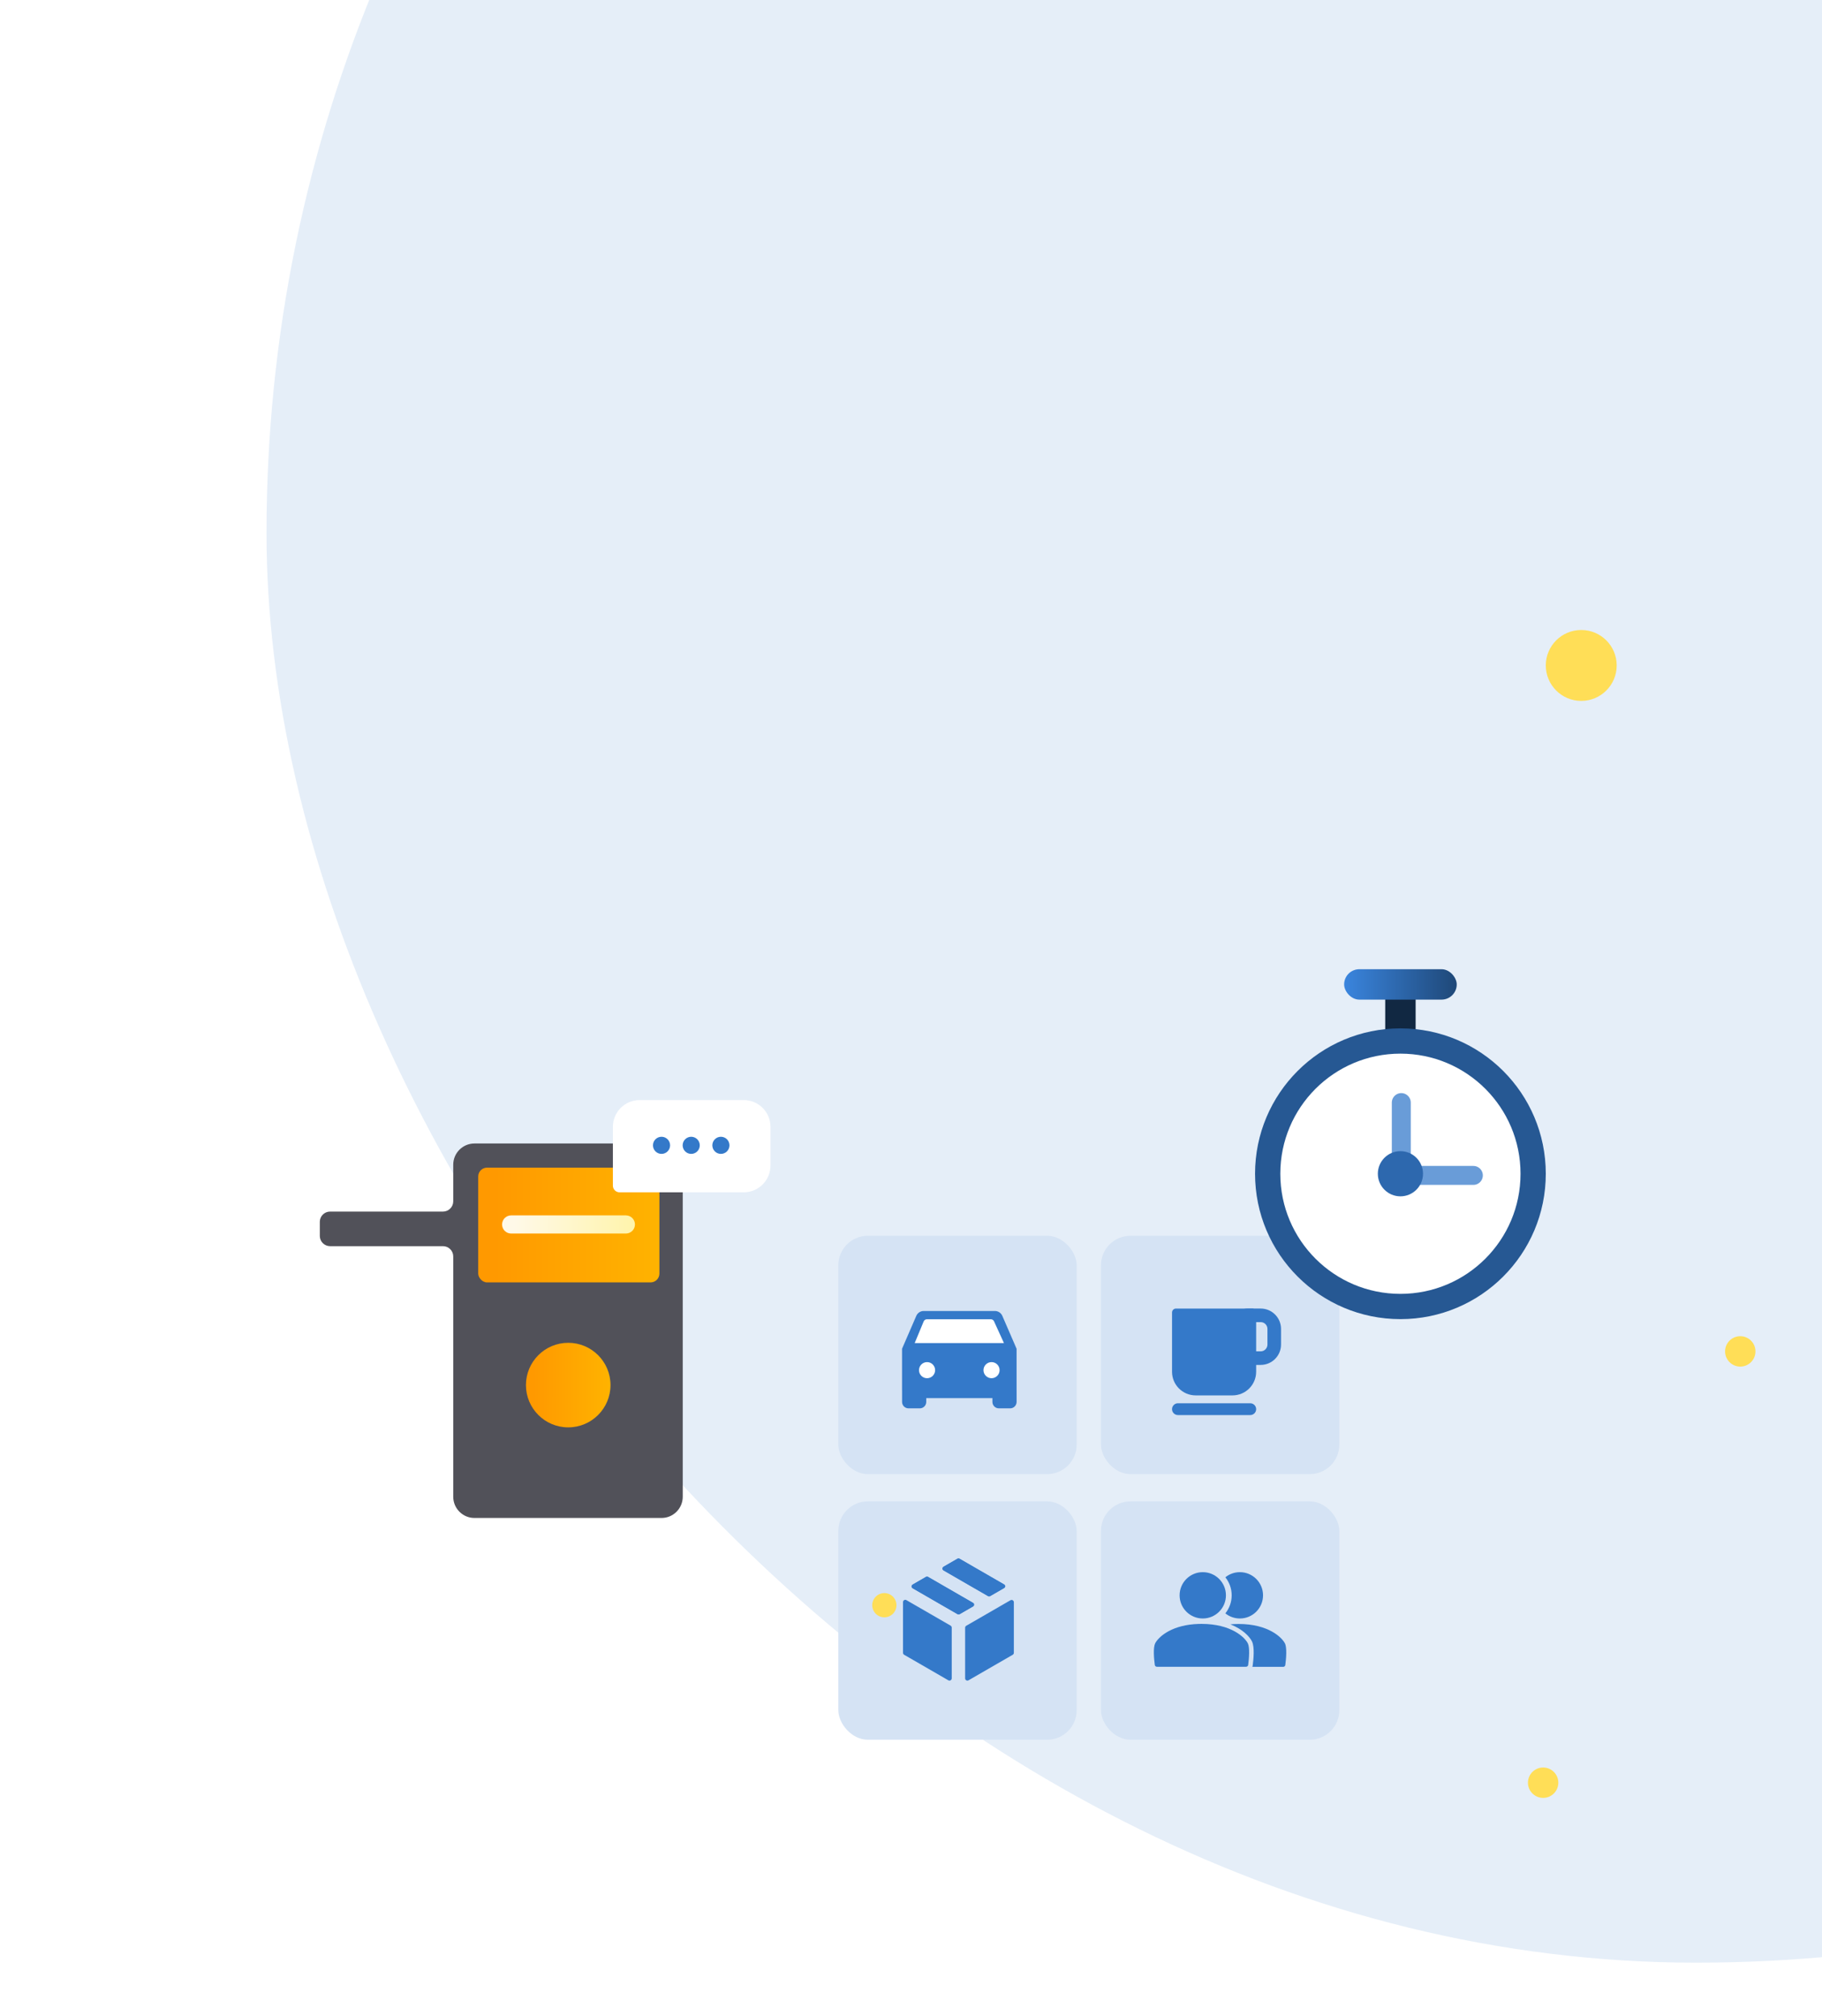 <svg width="376" height="416" viewBox="0 0 376 416" fill="none" xmlns="http://www.w3.org/2000/svg">
<rect x="55" y="-185" width="590" height="590" rx="295" fill="#E5EEF8"/>
<rect x="173" y="255" width="49.192" height="49.193" rx="6.099" fill="#D5E3F4"/>
<path d="M205.318 270.525C205.981 270.525 206.581 270.919 206.845 271.527L209.784 278.309L209.786 278.31L209.788 278.312V286.848C209.788 286.858 209.786 286.869 209.786 286.879C209.788 286.905 209.791 286.932 209.791 286.959V289.286C209.791 290.021 209.196 290.617 208.461 290.617H206.132C205.397 290.617 204.802 290.021 204.802 289.286V288.512H191.147V289.286C191.147 290.021 190.552 290.617 189.817 290.617H187.488C186.753 290.617 186.158 290.021 186.158 289.286V287.018C186.153 286.962 186.15 286.905 186.15 286.848L186.152 278.312L186.153 278.31L186.155 278.309L189.095 271.527C189.358 270.919 189.958 270.525 190.62 270.525H205.318Z" fill="#3479C9"/>
<path d="M190.619 272.673C190.731 272.405 190.993 272.23 191.283 272.23L204.478 272.23C204.759 272.23 205.015 272.395 205.132 272.651L207.181 277.147H188.76L190.619 272.673Z" fill="white"/>
<circle cx="191.315" cy="282.736" r="1.663" fill="white"/>
<circle cx="204.62" cy="282.736" r="1.663" fill="white"/>
<rect x="227.201" y="255" width="49.192" height="49.193" rx="6.099" fill="#D5E3F4"/>
<path d="M261.559 274.225C261.559 273.451 260.933 272.823 260.159 272.823H257.582C256.808 272.823 256.18 273.451 256.18 274.225V277.452C256.18 278.226 256.808 278.853 257.582 278.853H260.159C260.933 278.853 261.559 278.225 261.559 277.452V274.225ZM264.362 277.452C264.362 279.773 262.481 281.656 260.159 281.656H257.582C255.26 281.656 253.377 279.773 253.377 277.452V274.225C253.377 271.903 255.26 270.02 257.582 270.02H260.159C262.481 270.02 264.362 271.903 264.362 274.225V277.452Z" fill="#3479C9"/>
<path d="M241.869 270.835C241.869 270.387 242.233 270.023 242.682 270.023H258.415C258.864 270.023 259.227 270.387 259.227 270.835V283.066C259.227 285.759 257.044 287.942 254.352 287.942H246.745C244.052 287.942 241.869 285.759 241.869 283.066V270.835Z" fill="#3479C9"/>
<path d="M258.008 289.566C258.681 289.566 259.227 290.111 259.228 290.784C259.228 291.457 258.681 292.003 258.008 292.003L243.088 292.003C242.415 292.003 241.869 291.457 241.869 290.784C241.869 290.111 242.415 289.566 243.088 289.566L258.008 289.566Z" fill="#3479C9"/>
<rect x="173" y="309.807" width="49.192" height="49.193" rx="6.099" fill="#D5E3F4"/>
<path fill-rule="evenodd" clip-rule="evenodd" d="M207.137 327.73C207.448 327.551 207.448 327.101 207.137 326.921L198.022 321.659C197.877 321.575 197.699 321.575 197.555 321.659L194.755 323.275C194.444 323.455 194.444 323.904 194.755 324.084L203.87 329.346C204.015 329.43 204.193 329.43 204.337 329.346L207.137 327.73ZM200.721 331.528C201.032 331.348 201.032 330.899 200.721 330.719L191.524 325.41C191.38 325.327 191.202 325.327 191.057 325.41L188.38 326.956C188.069 327.135 188.069 327.585 188.38 327.765L197.576 333.074C197.721 333.157 197.899 333.157 198.043 333.074L200.721 331.528ZM209.224 330.619C209.224 330.26 208.835 330.035 208.524 330.215L199.404 335.48C199.259 335.563 199.17 335.718 199.17 335.885V346.328C199.17 346.688 199.559 346.913 199.871 346.733L208.991 341.467C209.135 341.384 209.224 341.23 209.224 341.063V330.619ZM196.406 335.859C196.406 335.692 196.317 335.538 196.173 335.455L187.052 330.189C186.741 330.009 186.352 330.234 186.352 330.594V341.063C186.352 341.23 186.441 341.384 186.585 341.467L195.706 346.733C196.017 346.913 196.406 346.688 196.406 346.329V335.859Z" fill="#3479C9"/>
<path fill-rule="evenodd" clip-rule="evenodd" d="M207.255 327.676C207.525 327.521 207.525 327.132 207.255 326.977L198.014 321.641C197.889 321.569 197.735 321.569 197.61 321.641L194.684 323.33C194.415 323.486 194.415 323.874 194.684 324.03L203.926 329.365C204.051 329.437 204.205 329.437 204.329 329.365L207.255 327.676ZM200.839 331.474C201.109 331.318 201.109 330.93 200.839 330.774L191.516 325.392C191.392 325.32 191.238 325.32 191.113 325.392L188.309 327.011C188.04 327.166 188.04 327.555 188.309 327.71L197.632 333.092C197.757 333.164 197.911 333.164 198.035 333.092L200.839 331.474Z" fill="#3479C9"/>
<rect x="227.201" y="309.807" width="49.192" height="49.193" rx="6.099" fill="#D5E3F4"/>
<path d="M252.991 329.199C252.991 331.838 250.851 333.978 248.211 333.978C245.572 333.978 243.432 331.838 243.432 329.199C243.432 326.559 245.572 324.419 248.211 324.419C250.851 324.419 252.991 326.559 252.991 329.199Z" fill="#3479C9"/>
<path d="M255.868 324.419C258.507 324.419 260.648 326.559 260.648 329.199C260.648 331.838 258.507 333.979 255.868 333.979C254.733 333.979 253.691 333.582 252.871 332.922C253.688 331.901 254.178 330.608 254.178 329.199C254.178 327.79 253.688 326.496 252.871 325.475C253.691 324.815 254.733 324.419 255.868 324.419Z" fill="#3479C9"/>
<path d="M247.948 335.094C254.089 335.094 256.897 337.877 257.513 339.111C257.607 339.301 257.681 339.588 257.727 339.96C257.771 340.325 257.785 340.744 257.777 341.179C257.763 342.049 257.665 342.952 257.583 343.571C257.555 343.779 257.375 343.941 257.145 343.941H238.752C238.522 343.941 238.341 343.779 238.313 343.571C238.231 342.952 238.134 342.049 238.119 341.179C238.112 340.744 238.125 340.325 238.17 339.96C238.215 339.588 238.29 339.301 238.385 339.111L238.525 338.863C239.336 337.584 242.005 335.256 247.382 335.101L247.948 335.094Z" fill="#3479C9"/>
<path d="M255.608 335.111C261.748 335.112 264.556 337.894 265.172 339.129L265.239 339.29C265.302 339.468 265.352 339.698 265.386 339.977C265.431 340.342 265.444 340.76 265.437 341.195C265.423 342.065 265.325 342.969 265.242 343.589C265.215 343.797 265.034 343.959 264.804 343.959H258.45C258.48 343.874 258.503 343.784 258.515 343.69C258.599 343.055 258.701 342.111 258.717 341.189C258.724 340.729 258.711 340.265 258.66 339.842C258.609 339.426 258.518 339.018 258.354 338.69C257.854 337.688 256.441 336.185 253.909 335.188C254.445 335.139 255.011 335.111 255.608 335.111Z" fill="#3479C9"/>
<rect x="292.139" y="204.755" width="16.14" height="6.277" transform="rotate(90 292.139 204.755)" fill="#112842"/>
<circle cx="289" cy="242.207" r="27.393" fill="white" stroke="#265893" stroke-width="5.213"/>
<path d="M289.18 227.52V242.549H304.052" stroke="#699CD8" stroke-width="3.91" stroke-linecap="round" stroke-linejoin="round"/>
<rect x="277.383" y="200" width="23.237" height="6.277" rx="3.138" fill="url(#paint0_linear_112_8271)"/>
<circle cx="289.001" cy="242.206" r="4.661" fill="#2D68AE"/>
<path d="M136.516 235.961C138.935 235.961 140.896 237.922 140.896 240.342V308.856C140.896 311.276 138.935 313.237 136.516 313.237H97.914C95.495 313.237 93.533 311.276 93.533 308.856V259.268C93.533 258.099 92.585 257.151 91.416 257.151H68.117C66.948 257.151 66 256.203 66 255.034V252.13C66 250.96 66.948 250.013 68.117 250.013H91.416C92.585 250.013 93.533 249.065 93.533 247.896V240.342C93.533 237.922 95.495 235.961 97.914 235.961H136.516Z" fill="#515159"/>
<rect x="98.688" y="240.946" width="37.392" height="23.681" rx="1.825" fill="url(#paint1_linear_112_8271)"/>
<path d="M103.611 252.671C103.611 251.639 104.448 250.802 105.481 250.802H129.162C130.195 250.802 131.032 251.639 131.032 252.671V252.671C131.032 253.704 130.195 254.541 129.162 254.541H105.481C104.448 254.541 103.611 253.704 103.611 252.671V252.671Z" fill="url(#paint2_linear_112_8271)"/>
<ellipse cx="117.262" cy="285.816" rx="8.725" ry="8.725" fill="url(#paint3_linear_112_8271)"/>
<path d="M126.479 232.526C126.479 229.474 128.953 227 132.004 227H153.475C156.527 227 159.001 229.474 159.001 232.526V240.513C159.001 243.565 156.527 246.039 153.475 246.039H127.86C127.097 246.039 126.479 245.421 126.479 244.658V232.526Z" fill="white"/>
<circle cx="1.767" cy="1.767" r="1.767" transform="matrix(-1 0 0 1 150.537 234.574)" fill="#3479C9"/>
<circle cx="1.767" cy="1.767" r="1.767" transform="matrix(-1 0 0 1 144.41 234.574)" fill="#3479C9"/>
<circle cx="1.767" cy="1.767" r="1.767" transform="matrix(-1 0 0 1 138.285 234.574)" fill="#3479C9"/>
<g filter="url(#filter0_d_112_8271)">
<circle cx="318.452" cy="367.865" r="3.135" fill="#FFDE57"/>
</g>
<g filter="url(#filter1_d_112_8271)">
<circle cx="359.135" cy="278.865" r="3.135" fill="#FFDE57"/>
</g>
<g filter="url(#filter2_d_112_8271)">
<circle cx="326.316" cy="137.316" r="7.316" fill="#FFDE57"/>
</g>
<g filter="url(#filter3_d_112_8271)">
<circle cx="182.5" cy="331.237" r="2.5" fill="#FFDE57"/>
</g>
<defs>
<filter id="filter0_d_112_8271" x="299.64" y="349.053" width="37.622" height="37.623" filterUnits="userSpaceOnUse" color-interpolation-filters="sRGB">
<feFlood flood-opacity="0" result="BackgroundImageFix"/>
<feColorMatrix in="SourceAlpha" type="matrix" values="0 0 0 0 0 0 0 0 0 0 0 0 0 0 0 0 0 0 127 0" result="hardAlpha"/>
<feOffset/>
<feGaussianBlur stdDeviation="7.838"/>
<feComposite in2="hardAlpha" operator="out"/>
<feColorMatrix type="matrix" values="0 0 0 0 1 0 0 0 0 0.756 0 0 0 0 0.138 0 0 0 0.3 0"/>
<feBlend mode="normal" in2="BackgroundImageFix" result="effect1_dropShadow_112_8271"/>
<feBlend mode="normal" in="SourceGraphic" in2="effect1_dropShadow_112_8271" result="shape"/>
</filter>
<filter id="filter1_d_112_8271" x="340.324" y="260.053" width="37.622" height="37.623" filterUnits="userSpaceOnUse" color-interpolation-filters="sRGB">
<feFlood flood-opacity="0" result="BackgroundImageFix"/>
<feColorMatrix in="SourceAlpha" type="matrix" values="0 0 0 0 0 0 0 0 0 0 0 0 0 0 0 0 0 0 127 0" result="hardAlpha"/>
<feOffset/>
<feGaussianBlur stdDeviation="7.838"/>
<feComposite in2="hardAlpha" operator="out"/>
<feColorMatrix type="matrix" values="0 0 0 0 1 0 0 0 0 0.756 0 0 0 0 0.138 0 0 0 0.3 0"/>
<feBlend mode="normal" in2="BackgroundImageFix" result="effect1_dropShadow_112_8271"/>
<feBlend mode="normal" in="SourceGraphic" in2="effect1_dropShadow_112_8271" result="shape"/>
</filter>
<filter id="filter2_d_112_8271" x="308.549" y="119.549" width="35.532" height="35.533" filterUnits="userSpaceOnUse" color-interpolation-filters="sRGB">
<feFlood flood-opacity="0" result="BackgroundImageFix"/>
<feColorMatrix in="SourceAlpha" type="matrix" values="0 0 0 0 0 0 0 0 0 0 0 0 0 0 0 0 0 0 127 0" result="hardAlpha"/>
<feOffset/>
<feGaussianBlur stdDeviation="5.225"/>
<feComposite in2="hardAlpha" operator="out"/>
<feColorMatrix type="matrix" values="0 0 0 0 1 0 0 0 0 0.756 0 0 0 0 0.138 0 0 0 0.3 0"/>
<feBlend mode="normal" in2="BackgroundImageFix" result="effect1_dropShadow_112_8271"/>
<feBlend mode="normal" in="SourceGraphic" in2="effect1_dropShadow_112_8271" result="shape"/>
</filter>
<filter id="filter3_d_112_8271" x="164.324" y="313.061" width="36.352" height="36.352" filterUnits="userSpaceOnUse" color-interpolation-filters="sRGB">
<feFlood flood-opacity="0" result="BackgroundImageFix"/>
<feColorMatrix in="SourceAlpha" type="matrix" values="0 0 0 0 0 0 0 0 0 0 0 0 0 0 0 0 0 0 127 0" result="hardAlpha"/>
<feOffset/>
<feGaussianBlur stdDeviation="7.838"/>
<feComposite in2="hardAlpha" operator="out"/>
<feColorMatrix type="matrix" values="0 0 0 0 1 0 0 0 0 0.756 0 0 0 0 0.138 0 0 0 0.3 0"/>
<feBlend mode="normal" in2="BackgroundImageFix" result="effect1_dropShadow_112_8271"/>
<feBlend mode="normal" in="SourceGraphic" in2="effect1_dropShadow_112_8271" result="shape"/>
</filter>
<linearGradient id="paint0_linear_112_8271" x1="300.62" y1="203.138" x2="277.383" y2="203.138" gradientUnits="userSpaceOnUse">
<stop stop-color="#1F4878"/>
<stop offset="1" stop-color="#3A85DE"/>
</linearGradient>
<linearGradient id="paint1_linear_112_8271" x1="141.355" y1="235.465" x2="102.094" y2="235.391" gradientUnits="userSpaceOnUse">
<stop stop-color="#FFB700"/>
<stop offset="1" stop-color="#FF9900"/>
</linearGradient>
<linearGradient id="paint2_linear_112_8271" x1="134.901" y1="249.936" x2="106.112" y2="249.685" gradientUnits="userSpaceOnUse">
<stop stop-color="#FFF3A2"/>
<stop offset="1" stop-color="#FFF9E8"/>
</linearGradient>
<linearGradient id="paint3_linear_112_8271" x1="128.448" y1="273.053" x2="110.127" y2="273.031" gradientUnits="userSpaceOnUse">
<stop stop-color="#FFB700"/>
<stop offset="1" stop-color="#FF9900"/>
</linearGradient>
</defs>
</svg>
